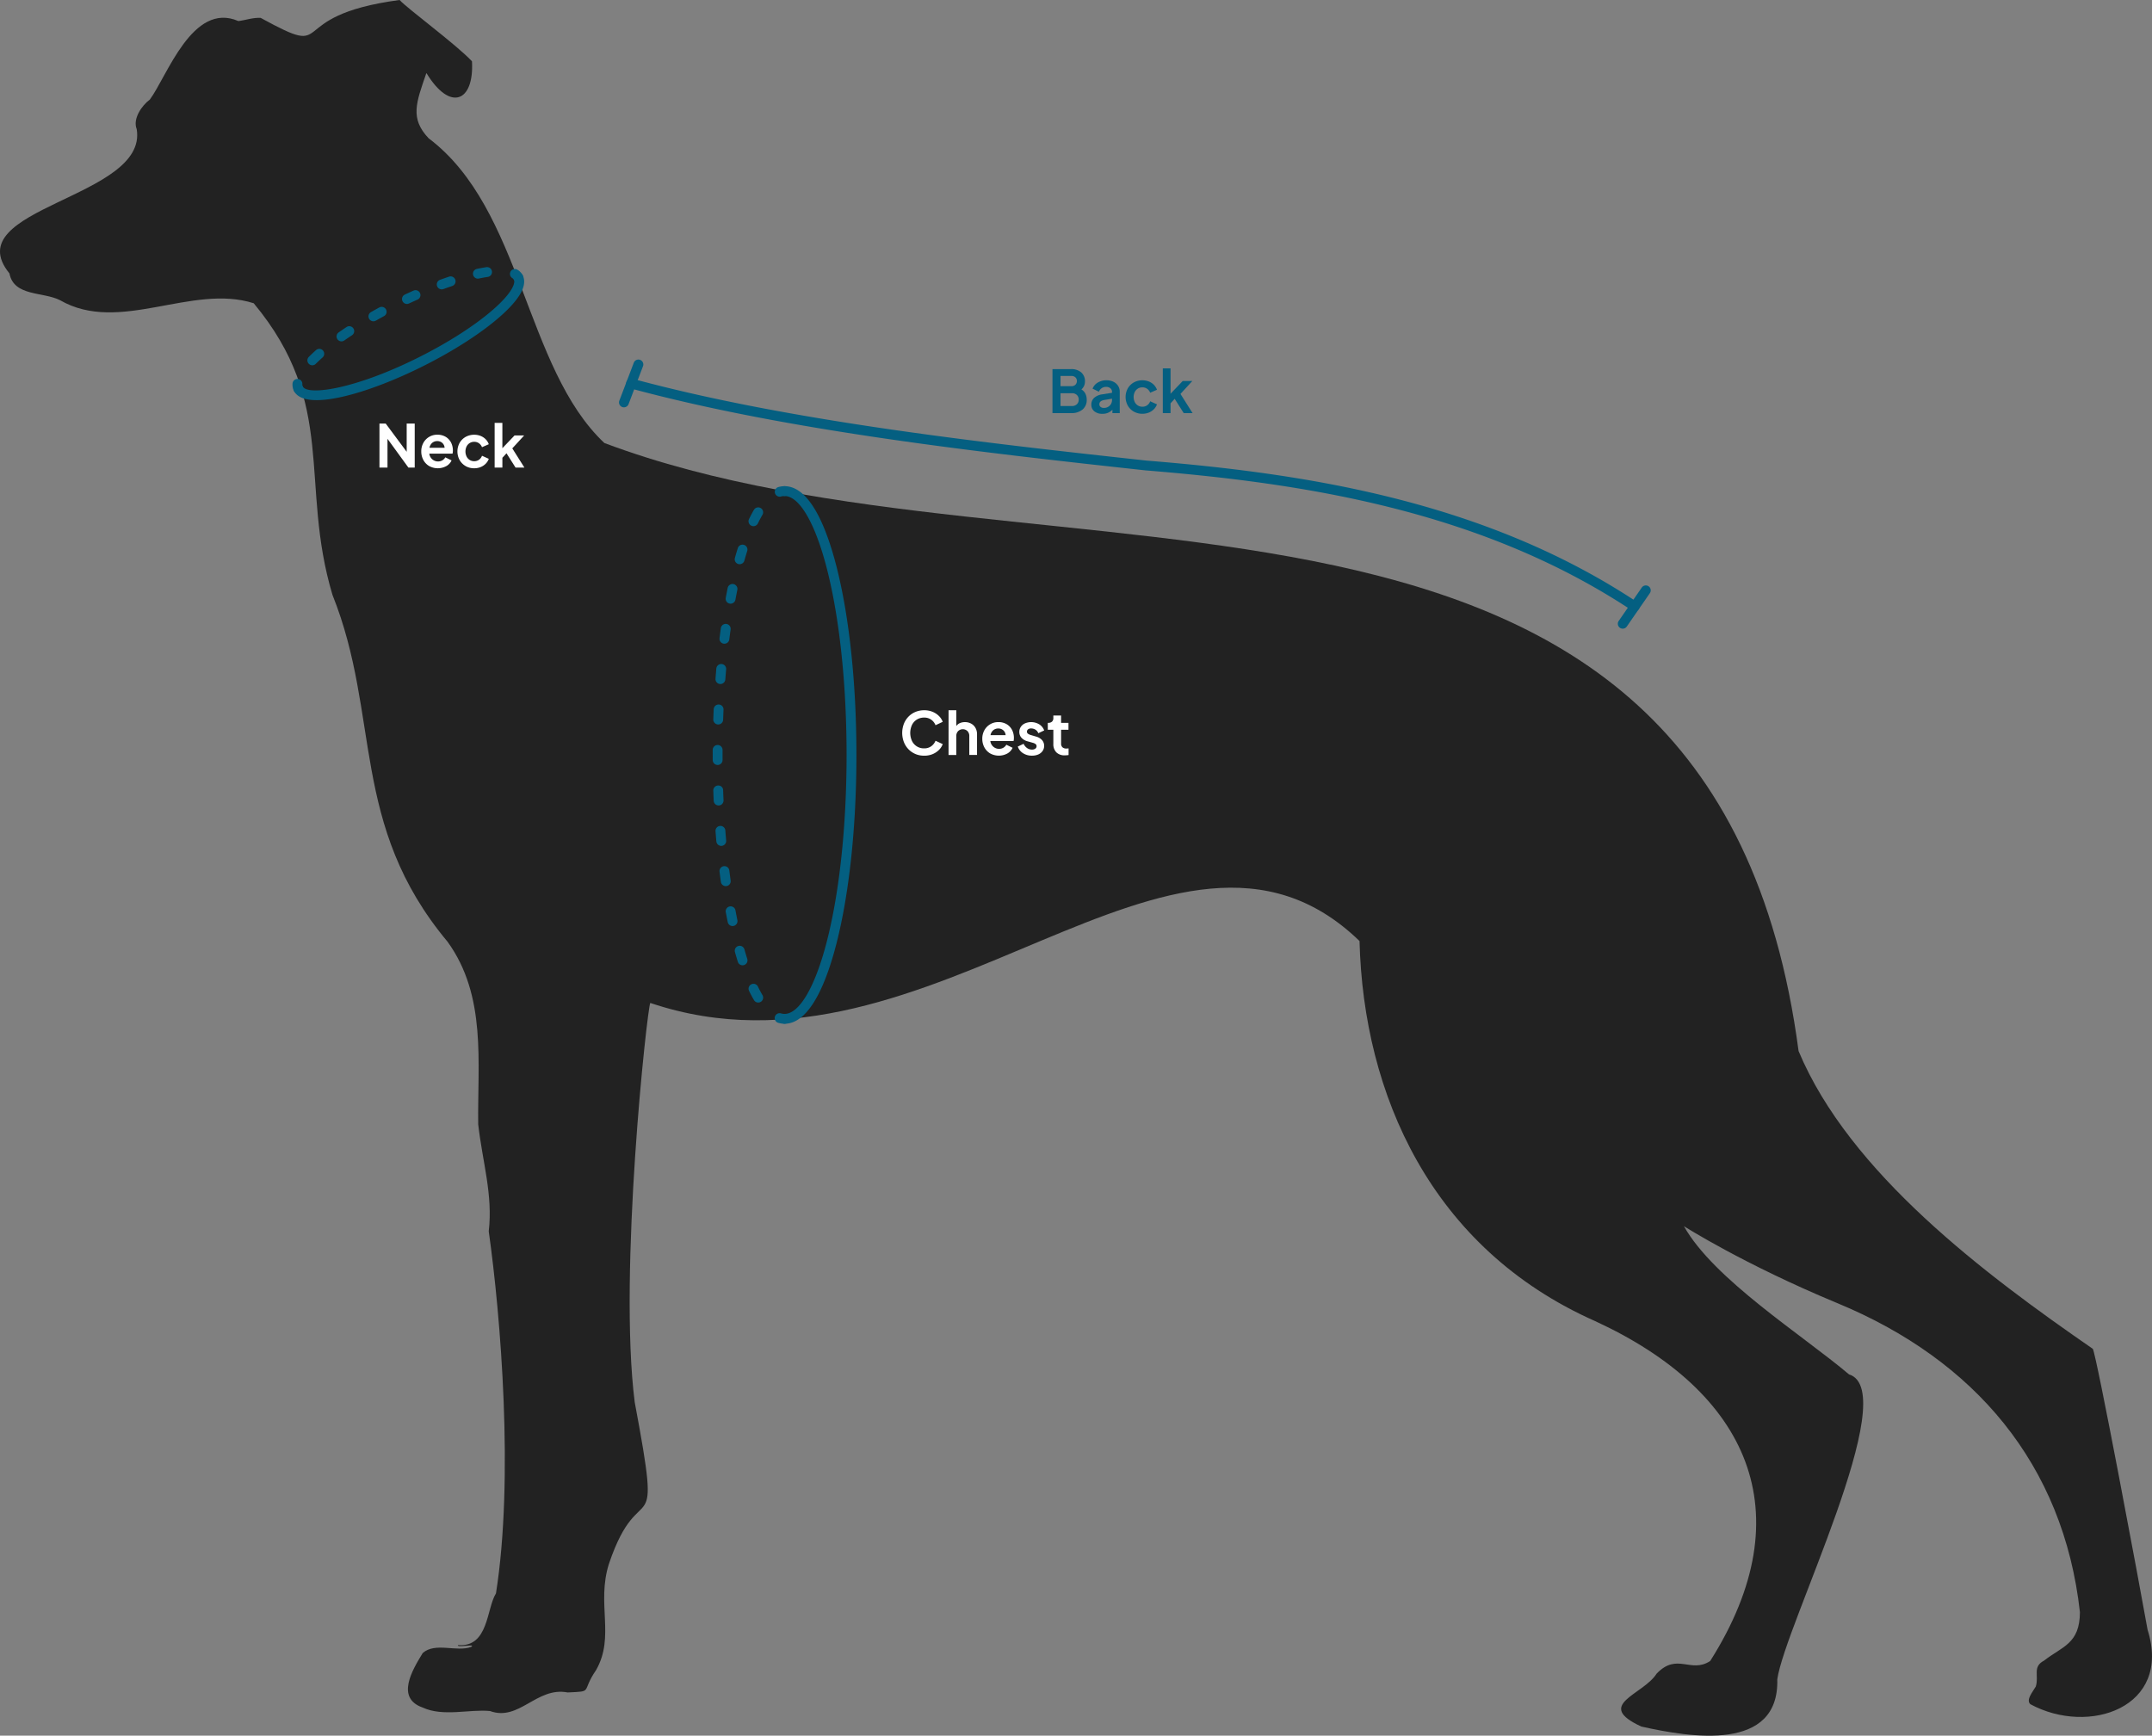 <svg xmlns="http://www.w3.org/2000/svg" xmlns:xlink="http://www.w3.org/1999/xlink" width="783.145" height="631.723" viewBox="0 0 783.145 631.723">
  <rect x="0" y="0" width="783.145" height="631.723" fill="#808080" stroke="none"/>
  <defs>
    <clipPath id="clip-path">
      <rect id="Rectangle_62" data-name="Rectangle 62" width="783.145" height="631.723" fill="none"/>
    </clipPath>
  </defs>
  <g id="Group_136" data-name="Group 136" transform="translate(-4643.428 -67.138)">
    <g id="Group_135" data-name="Group 135" transform="translate(4643.428 67.138)">
      <g id="Group_134" data-name="Group 134" clip-path="url(#clip-path)">
        <path id="Path_179" data-name="Path 179" d="M155.113,26.727c-3.663,10.676-5.99,16.349.869,23.6,34.233,25.767,34.944,83.58,63.949,110.909,160.25,60.225,403.362-15.149,434.6,221.318,18.554,44.378,67.917,81.332,107.063,108.363,1.352,2.1,16.8,84.581,19.94,102.225,8.949,28.388-21.42,38.659-42.675,27.116-1.628-1.616.792-4.338,2-6.427,1.231-4.021-1.333-7.152,3.013-9.433,6.651-5.2,13-6.072,13.044-17.638-6-53.926-38.408-91.787-88.086-112.383-34.344-14.239-56.027-28.094-56.027-28.094,10.871,19.372,43.144,39.61,60.077,53.942,19.756,6.144-23.308,91.424-26.1,110.98.733,26.478-31.445,21.237-49.478,17.194-17.275-7.978.656-11.468,5.589-19.274,7.452-7.77,12.361.075,19.474-4.577,34.344-54.25,13.585-98.182-41.885-123.72-59.7-26.494-84.307-82.568-85.729-138.333-67.224-65.065-155.611,57.212-258.1,22.532-1.134,1.911-11.681,98.291-5.662,145.353,10.393,55.364,2.1,24.8-9.386,58.787-4.614,14.6,2.289,26.437-4.682,38.682-5.621,8.2-.754,7.686-10.353,8.139-11.29-2.171-17.638,10.66-28.248,6.762-7.367-.742-17.062,2.194-24.524-1.279-9.882-3.482-3.74-13.664.048-19.84,4.562-4.014,12.293-.258,17.6-2.2,2.04-1.32-5.3.387-4.786-.675,11.215.9,10.339-13.3,13.834-18.828,6.6-41.738,1.712-101.008-2.631-131.78,1.558-13.327-2.3-25.335-3.837-38.96-.292-22.362,3.144-46.712-11.161-66.446-35.651-42.7-24.175-82.037-41.876-126.24-12.146-40.654,1.983-69.278-28.656-106.13-22.593-7.212-48.89,11.337-70.461-1.1-6.207-3.158-16.8-1.291-18.437-9.764C-16.067,75.549,53.954,72.2,49.752,47c-1.523-3.7,1.823-8.594,4.77-10.751C60.786,27.825,70.052.4,86.748,7.667c2.633-.322,5.29-1.315,8.1-1.168,28.465,15.6,6.916-.7,50.571-6.5,2.812,3.124,20.449,16.048,26.34,22.306.826,14.846-7.964,18.414-16.537,4.344Z" transform="translate(0)" fill="#222"/>
        <path id="Path_180" data-name="Path 180" d="M160.964,209.707a8.27,8.27,0,0,1-2.248-.317,1.791,1.791,0,1,1,.973-3.446,4.7,4.7,0,0,0,1.275.181,1.791,1.791,0,0,1,0,3.582" transform="translate(124.551 162.898)" fill="#045f81"/>
        <path id="Path_181" data-name="Path 181" d="M161.368,283.315a1.792,1.792,0,0,1-1.544-.878c-.613-1.037-1.222-2.178-1.806-3.387a1.792,1.792,0,0,1,3.228-1.557c.539,1.12,1.1,2.167,1.66,3.117a1.793,1.793,0,0,1-1.539,2.7m-5.712-13.556a1.792,1.792,0,0,1-1.707-1.256q-.545-1.733-1.066-3.586a1.792,1.792,0,0,1,3.45-.969q.505,1.8,1.034,3.482a1.793,1.793,0,0,1-1.711,2.329m-3.633-14.283a1.791,1.791,0,0,1-1.754-1.431q-.365-1.789-.715-3.645a1.792,1.792,0,0,1,3.522-.661q.341,1.827.7,3.586a1.795,1.795,0,0,1-1.755,2.151m-2.474-14.531a1.792,1.792,0,0,1-1.772-1.548q-.253-1.814-.484-3.677a1.792,1.792,0,1,1,3.556-.444q.228,1.841.476,3.633a1.79,1.79,0,0,1-1.53,2.019,1.644,1.644,0,0,1-.247.018m-1.643-14.652a1.793,1.793,0,0,1-1.782-1.635c-.106-1.222-.206-2.45-.3-3.694a1.791,1.791,0,0,1,3.572-.272q.14,1.843.3,3.654a1.792,1.792,0,0,1-1.63,1.94,1.538,1.538,0,0,1-.158.007m-.96-14.71a1.792,1.792,0,0,1-1.788-1.711q-.081-1.84-.145-3.7a1.794,1.794,0,0,1,1.73-1.852,1.733,1.733,0,0,1,1.85,1.729c.043,1.232.09,2.452.143,3.667a1.789,1.789,0,0,1-1.709,1.868c-.027,0-.056,0-.082,0m-.355-14.737a1.792,1.792,0,0,1-1.791-1.786l-.005-1.861.005-1.838a1.79,1.79,0,0,1,1.791-1.784h.007a1.792,1.792,0,0,1,1.784,1.8l-.005,1.823.005,1.849a1.793,1.793,0,0,1-1.784,1.8Zm.213-14.74c-.02,0-.041,0-.061,0a1.793,1.793,0,0,1-1.73-1.85q.064-1.862.145-3.7a1.791,1.791,0,0,1,3.579.158q-.081,1.819-.143,3.665a1.791,1.791,0,0,1-1.789,1.73m.8-14.72c-.045,0-.091,0-.138-.005a1.79,1.79,0,0,1-1.65-1.92q.14-1.865.3-3.7a1.792,1.792,0,1,1,3.57.313q-.161,1.811-.3,3.651a1.79,1.79,0,0,1-1.784,1.657m1.46-14.67a1.9,1.9,0,0,1-.224-.014,1.789,1.789,0,0,1-1.555-2q.231-1.862.482-3.677a1.792,1.792,0,0,1,3.55.489q-.25,1.792-.478,3.633a1.791,1.791,0,0,1-1.775,1.569m2.243-14.57a1.9,1.9,0,0,1-.33-.03,1.793,1.793,0,0,1-1.433-2.09q.347-1.857.716-3.651a1.792,1.792,0,0,1,3.509.725q-.363,1.76-.7,3.584a1.792,1.792,0,0,1-1.759,1.462m3.291-14.368a1.751,1.751,0,0,1-.484-.068,1.79,1.79,0,0,1-1.241-2.207q.519-1.851,1.064-3.588a1.791,1.791,0,0,1,3.418,1.075q-.529,1.682-1.032,3.479a1.8,1.8,0,0,1-1.725,1.309m5.021-13.845a1.749,1.749,0,0,1-.777-.179,1.791,1.791,0,0,1-.835-2.391c.582-1.207,1.189-2.348,1.8-3.385A1.791,1.791,0,1,1,162.9,105.8c-.562.953-1.12,2-1.66,3.122a1.789,1.789,0,0,1-1.614,1.012" transform="translate(114.569 81.576)" fill="#045f81"/>
        <path id="Path_182" data-name="Path 182" d="M159.2,102.616a1.791,1.791,0,0,1-.482-3.516,8.347,8.347,0,0,1,2.244-.313,1.791,1.791,0,1,1,0,3.582,4.751,4.751,0,0,0-1.279.181,1.808,1.808,0,0,1-.484.066" transform="translate(124.55 78.164)" fill="#045f81"/>
        <path id="Path_183" data-name="Path 183" d="M160.185,294.441a1.791,1.791,0,1,1,0-3.582c5.445,0,11.235-10.011,15.487-26.777,4.566-18,7.081-41.96,7.081-67.467s-2.515-49.467-7.081-67.466c-4.252-16.768-10.042-26.779-15.487-26.779a1.791,1.791,0,1,1,0-3.582c9.49,0,15.55,16.032,18.96,29.479,4.636,18.28,7.19,42.551,7.19,68.349s-2.554,50.069-7.19,68.349c-3.411,13.449-9.47,29.479-18.96,29.479" transform="translate(125.329 78.164)" fill="#045f81"/>
        <path id="Path_184" data-name="Path 184" d="M494.229,161.638a1.78,1.78,0,0,1-.989-.3c-55.43-36.774-120.61-46.417-177.06-51-57.845-6.332-129.772-14.206-187.63-29.9a1.791,1.791,0,1,1,.937-3.457c57.589,15.62,129.362,23.478,187.033,29.79,56.854,4.612,122.591,14.353,178.7,51.579a1.791,1.791,0,0,1-.992,3.283" transform="translate(100.668 60.864)" fill="#045f81"/>
        <path id="Path_185" data-name="Path 185" d="M127.555,90.432A1.79,1.79,0,0,1,125.88,88l5.247-13.771a1.792,1.792,0,1,1,3.348,1.277l-5.245,13.769a1.792,1.792,0,0,1-1.675,1.154" transform="translate(99.509 57.823)" fill="#045f81"/>
        <path id="Path_186" data-name="Path 186" d="M330.47,134.678A1.79,1.79,0,0,1,329,131.871l8.374-12.127a1.792,1.792,0,1,1,2.948,2.037L331.946,133.9a1.787,1.787,0,0,1-1.476.774" transform="translate(260.067 94.136)" fill="#045f81"/>
        <path id="Path_187" data-name="Path 187" d="M188.109,160.233a7.481,7.481,0,0,1-2.536-1.73,8.03,8.03,0,0,1-1.677-2.633,9.345,9.345,0,0,1,0-6.6,7.909,7.909,0,0,1,1.677-2.622,7.583,7.583,0,0,1,2.536-1.72,8.18,8.18,0,0,1,3.181-.613,7.846,7.846,0,0,1,3.085.58,7.125,7.125,0,0,1,2.311,1.537,5.72,5.72,0,0,1,1.354,2.1l-2.622,1.225a4.451,4.451,0,0,0-1.537-1.988,4.242,4.242,0,0,0-2.59-.783,4.954,4.954,0,0,0-2.644.7,4.816,4.816,0,0,0-1.784,1.956,7,7,0,0,0,0,5.868,4.779,4.779,0,0,0,4.428,2.676,4.243,4.243,0,0,0,2.59-.785,4.456,4.456,0,0,0,1.537-1.986l2.622,1.223a5.705,5.705,0,0,1-1.354,2.1,7.129,7.129,0,0,1-2.311,1.539,7.845,7.845,0,0,1-3.085.579,8.115,8.115,0,0,1-3.181-.613" transform="translate(145.031 114.19)" fill="#fff"/>
        <path id="Path_188" data-name="Path 188" d="M192.713,144.317h2.816v5.739a3.039,3.039,0,0,1,1.311-1.064,4.542,4.542,0,0,1,1.827-.355,4.61,4.61,0,0,1,2.289.559,3.975,3.975,0,0,1,1.558,1.558,4.655,4.655,0,0,1,.559,2.311v7.523h-2.816v-6.857a2.506,2.506,0,0,0-.666-1.838,2.454,2.454,0,0,0-3.4.011,2.514,2.514,0,0,0-.666,1.827v6.857h-2.816Z" transform="translate(152.484 114.191)" fill="#fff"/>
        <path id="Path_189" data-name="Path 189" d="M202.424,158.121a5.714,5.714,0,0,1-2.107-2.214,6.43,6.43,0,0,1-.752-3.1,6.309,6.309,0,0,1,.763-3.128,5.744,5.744,0,0,1,2.085-2.158,5.622,5.622,0,0,1,2.956-.8,5.774,5.774,0,0,1,3.1.783,5.248,5.248,0,0,1,1.935,2.074,6.427,6.427,0,0,1,.634,3.493,2.281,2.281,0,0,1-.118.548h-8.426a3.2,3.2,0,0,0,4.761,2.42,3.105,3.105,0,0,0,1.064-1.087l2.278,1.118a4.462,4.462,0,0,1-1.881,2.055,6.508,6.508,0,0,1-6.287-.011m1.128-8.439a3.028,3.028,0,0,0-1,1.8h5.5a2.56,2.56,0,0,0-.828-1.754,2.653,2.653,0,0,0-1.859-.677,2.761,2.761,0,0,0-1.816.634" transform="translate(157.906 116.099)" fill="#fff"/>
        <path id="Path_190" data-name="Path 190" d="M208.679,158.034a4.582,4.582,0,0,1-1.9-2.407l2.107-1.008a3.9,3.9,0,0,0,1.268,1.546,3.032,3.032,0,0,0,1.784.561,2.031,2.031,0,0,0,1.214-.335,1.066,1.066,0,0,0,.462-.914.918.918,0,0,0-.4-.783,2.8,2.8,0,0,0-.957-.441l-1.913-.539A4.536,4.536,0,0,1,208.1,152.4a3.079,3.079,0,0,1-.763-2.085,3.254,3.254,0,0,1,.548-1.879,3.643,3.643,0,0,1,1.526-1.259,5.744,5.744,0,0,1,5.17.356,4.42,4.42,0,0,1,1.806,2.223l-2.15,1.01a2.457,2.457,0,0,0-1-1.268,2.867,2.867,0,0,0-1.6-.471,1.758,1.758,0,0,0-1.118.321,1.021,1.021,0,0,0-.408.838.9.9,0,0,0,.387.776,3.249,3.249,0,0,0,.989.451l1.87.557a4.521,4.521,0,0,1,2.235,1.29,3.09,3.09,0,0,1,.774,2.108,3.191,3.191,0,0,1-.559,1.859,3.7,3.7,0,0,1-1.548,1.256,5.545,5.545,0,0,1-2.321.451,5.833,5.833,0,0,1-3.256-.9" transform="translate(163.612 116.098)" fill="#fff"/>
        <path id="Path_191" data-name="Path 191" d="M215.979,158.776a4.15,4.15,0,0,1-1.085-3.052v-5.159h-2.021V148.05h.215a1.853,1.853,0,0,0,1.333-.451,1.728,1.728,0,0,0,.473-1.311v-.9h2.816v2.665H220.4v2.515h-2.687v5.008a1.832,1.832,0,0,0,.473,1.354,2.051,2.051,0,0,0,1.5.473,4.853,4.853,0,0,0,.752-.064v2.429a9.037,9.037,0,0,1-1.4.107,4.118,4.118,0,0,1-3.063-1.1" transform="translate(168.435 115.036)" fill="#fff"/>
        <path id="Path_192" data-name="Path 192" d="M213.824,75h6.749a5.4,5.4,0,0,1,3.719,1.206,4.2,4.2,0,0,1,1.354,3.31,3.917,3.917,0,0,1-.312,1.548,3.846,3.846,0,0,1-.978,1.333,3.825,3.825,0,0,1,1.5,1.655,5.015,5.015,0,0,1,.43,2.062,4.5,4.5,0,0,1-1.515,3.6,6.258,6.258,0,0,1-4.2,1.3h-6.749Zm6.9,6.214a1.976,1.976,0,0,0,1.44-.527,1.828,1.828,0,0,0,.537-1.367,1.728,1.728,0,0,0-.537-1.333,2.043,2.043,0,0,0-1.44-.493h-3.977v3.719Zm.15,7.221a2.542,2.542,0,0,0,1.816-.634,2.2,2.2,0,0,0,.677-1.687,2.231,2.231,0,0,0-.677-1.709,2.558,2.558,0,0,0-1.816-.634h-4.127v4.664Z" transform="translate(169.188 59.342)" fill="#045f81"/>
        <path id="Path_193" data-name="Path 193" d="M222.816,88.573a3.007,3.007,0,0,1-1.1-2.45,3.257,3.257,0,0,1,.989-2.429,5.607,5.607,0,0,1,3.052-1.313l3.482-.557v-.387a1.588,1.588,0,0,0-.591-1.257,2.325,2.325,0,0,0-1.558-.505,2.731,2.731,0,0,0-1.612.484,2.827,2.827,0,0,0-1.01,1.279l-2.3-1.118a4.351,4.351,0,0,1,1.892-2.214,5.909,5.909,0,0,1,3.138-.838,5.722,5.722,0,0,1,2.526.527,4.185,4.185,0,0,1,1.709,1.472,3.855,3.855,0,0,1,.623,2.171v7.781h-2.665V87.972a4.711,4.711,0,0,1-3.654,1.5,4.465,4.465,0,0,1-2.923-.9m2.279-1.6a1.823,1.823,0,0,0,1.161.355,2.9,2.9,0,0,0,2.16-.84,2.79,2.79,0,0,0,.828-2.04v-.473l-2.945.494q-1.655.322-1.655,1.548a1.153,1.153,0,0,0,.451.957" transform="translate(175.436 61.137)" fill="#045f81"/>
        <path id="Path_194" data-name="Path 194" d="M231.657,88.67a5.883,5.883,0,0,1-2.182-2.194,6.522,6.522,0,0,1,0-6.243,5.809,5.809,0,0,1,2.182-2.171,6.52,6.52,0,0,1,5.449-.365,5.355,5.355,0,0,1,1.849,1.214,4.883,4.883,0,0,1,1.139,1.815L237.622,81.8a3.1,3.1,0,0,0-1.086-1.419,2.906,2.906,0,0,0-1.752-.539,3.031,3.031,0,0,0-1.644.451,3.142,3.142,0,0,0-1.128,1.247,4.271,4.271,0,0,0,0,3.645,3.114,3.114,0,0,0,1.128,1.257,3.031,3.031,0,0,0,1.644.451,2.947,2.947,0,0,0,1.752-.527,3.014,3.014,0,0,0,1.086-1.453l2.472,1.118a4.714,4.714,0,0,1-1.118,1.775,5.485,5.485,0,0,1-1.849,1.225,6.479,6.479,0,0,1-5.47-.365" transform="translate(180.943 61.137)" fill="#045f81"/>
        <path id="Path_195" data-name="Path 195" d="M236.24,74.855h2.816v9.221l4.428-4.643h3.5l-4.32,4.707,4.406,6.986h-3.224l-3.289-5.2-1.5,1.634v3.568H236.24Z" transform="translate(186.924 59.229)" fill="#045f81"/>
        <path id="Path_196" data-name="Path 196" d="M61.548,82.321a1.789,1.789,0,0,1-1.6-.987,5.086,5.086,0,0,1-.511-2.66A1.813,1.813,0,0,1,61.341,77a1.792,1.792,0,0,1,1.671,1.906,1.573,1.573,0,0,0,.134.817,1.788,1.788,0,0,1-1.6,2.6" transform="translate(47.019 60.927)" fill="#045f81"/>
        <path id="Path_197" data-name="Path 197" d="M64.242,90.009a1.791,1.791,0,0,1-1.27-3.054q1.18-1.185,2.579-2.429A1.791,1.791,0,1,1,67.932,87.2q-1.311,1.166-2.42,2.278a1.78,1.78,0,0,1-1.27.528m10.617-8.7a1.791,1.791,0,0,1-1.032-3.256q1.392-.978,2.88-1.963a1.791,1.791,0,1,1,1.976,2.988q-1.446.957-2.8,1.906a1.775,1.775,0,0,1-1.026.326M86.479,74a1.792,1.792,0,0,1-.885-3.35q1.491-.846,3.034-1.684a1.792,1.792,0,0,1,1.705,3.153q-1.513.817-2.972,1.648a1.8,1.8,0,0,1-.883.233m12.2-6.312a1.792,1.792,0,0,1-.761-3.414q1.588-.744,3.153-1.442a1.791,1.791,0,1,1,1.462,3.271q-1.534.685-3.1,1.415a1.787,1.787,0,0,1-.758.17m12.666-5.307a1.792,1.792,0,0,1-.616-3.475q1.674-.61,3.287-1.152a1.791,1.791,0,0,1,1.139,3.4q-1.569.524-3.194,1.121a1.819,1.819,0,0,1-.616.109m13.16-3.909a1.791,1.791,0,0,1-.373-3.543q1.832-.39,3.493-.636a1.792,1.792,0,0,1,.521,3.545c-1.034.15-2.124.351-3.267.595a1.785,1.785,0,0,1-.374.039" transform="translate(49.414 42.938)" fill="#045f81"/>
        <path id="Path_198" data-name="Path 198" d="M106.629,59.546a1.792,1.792,0,0,1-1.6-.983,1.529,1.529,0,0,0-.573-.589,1.792,1.792,0,1,1,1.931-3.018,5.083,5.083,0,0,1,1.841,1.992,1.791,1.791,0,0,1-1.6,2.6" transform="translate(81.995 43.259)" fill="#045f81"/>
        <path id="Path_199" data-name="Path 199" d="M68.051,101.809c-4.114,0-7.065-1.026-8.249-3.373A1.791,1.791,0,1,1,63,96.821c1.761,3.491,19.294.992,42.75-10.86,10.563-5.334,19.951-11.382,26.433-17.024,7.24-6.3,8.229-9.843,7.674-10.943a1.792,1.792,0,1,1,3.2-1.616c1.827,3.617-1.041,8.75-8.521,15.261-6.7,5.831-16.349,12.053-27.17,17.52-14.394,7.271-29.9,12.65-39.314,12.65" transform="translate(47.166 43.828)" fill="#045f81"/>
        <path id="Path_200" data-name="Path 200" d="M77.092,86.065H79.37L87,96.339V86.065h2.923v16.014h-2.3L80.015,91.612v10.466H77.092Z" transform="translate(60.999 68.099)" fill="#fff"/>
        <path id="Path_201" data-name="Path 201" d="M88.447,99.726a5.714,5.714,0,0,1-2.107-2.214,6.43,6.43,0,0,1-.752-3.1,6.31,6.31,0,0,1,.763-3.128,5.745,5.745,0,0,1,2.085-2.158,5.622,5.622,0,0,1,2.956-.8,5.774,5.774,0,0,1,3.1.783,5.248,5.248,0,0,1,1.935,2.074,6.427,6.427,0,0,1,.634,3.493,2.282,2.282,0,0,1-.118.548H88.511a3.2,3.2,0,0,0,4.761,2.42,3.105,3.105,0,0,0,1.064-1.087l2.278,1.118a4.462,4.462,0,0,1-1.881,2.055,6.508,6.508,0,0,1-6.287-.011m1.128-8.439a3.028,3.028,0,0,0-1,1.8h5.5a2.56,2.56,0,0,0-.828-1.754,2.653,2.653,0,0,0-1.859-.677,2.761,2.761,0,0,0-1.816.634" transform="translate(67.721 69.894)" fill="#fff"/>
        <path id="Path_202" data-name="Path 202" d="M95.909,99.736a5.883,5.883,0,0,1-2.182-2.194,6.519,6.519,0,0,1,0-6.241,5.813,5.813,0,0,1,2.182-2.173,6.52,6.52,0,0,1,5.449-.365,5.381,5.381,0,0,1,1.849,1.214,4.9,4.9,0,0,1,1.139,1.815l-2.472,1.077a3.106,3.106,0,0,0-1.086-1.419,2.919,2.919,0,0,0-1.752-.539,3.032,3.032,0,0,0-1.644.453,3.137,3.137,0,0,0-1.128,1.245,4.271,4.271,0,0,0,0,3.645,3.1,3.1,0,0,0,1.128,1.257,3.032,3.032,0,0,0,1.644.453,2.948,2.948,0,0,0,1.752-.528,3.014,3.014,0,0,0,1.086-1.453l2.472,1.118a4.714,4.714,0,0,1-1.118,1.775,5.464,5.464,0,0,1-1.849,1.227,6.184,6.184,0,0,1-2.343.437,6.106,6.106,0,0,1-3.128-.8" transform="translate(73.532 69.893)" fill="#fff"/>
        <path id="Path_203" data-name="Path 203" d="M100.492,85.921h2.816v9.221l4.428-4.643h3.5l-4.32,4.707,4.406,6.986H108.1l-3.289-5.2-1.5,1.634v3.568h-2.816Z" transform="translate(79.514 67.985)" fill="#fff"/>
      </g>
    </g>
  </g>
</svg>
